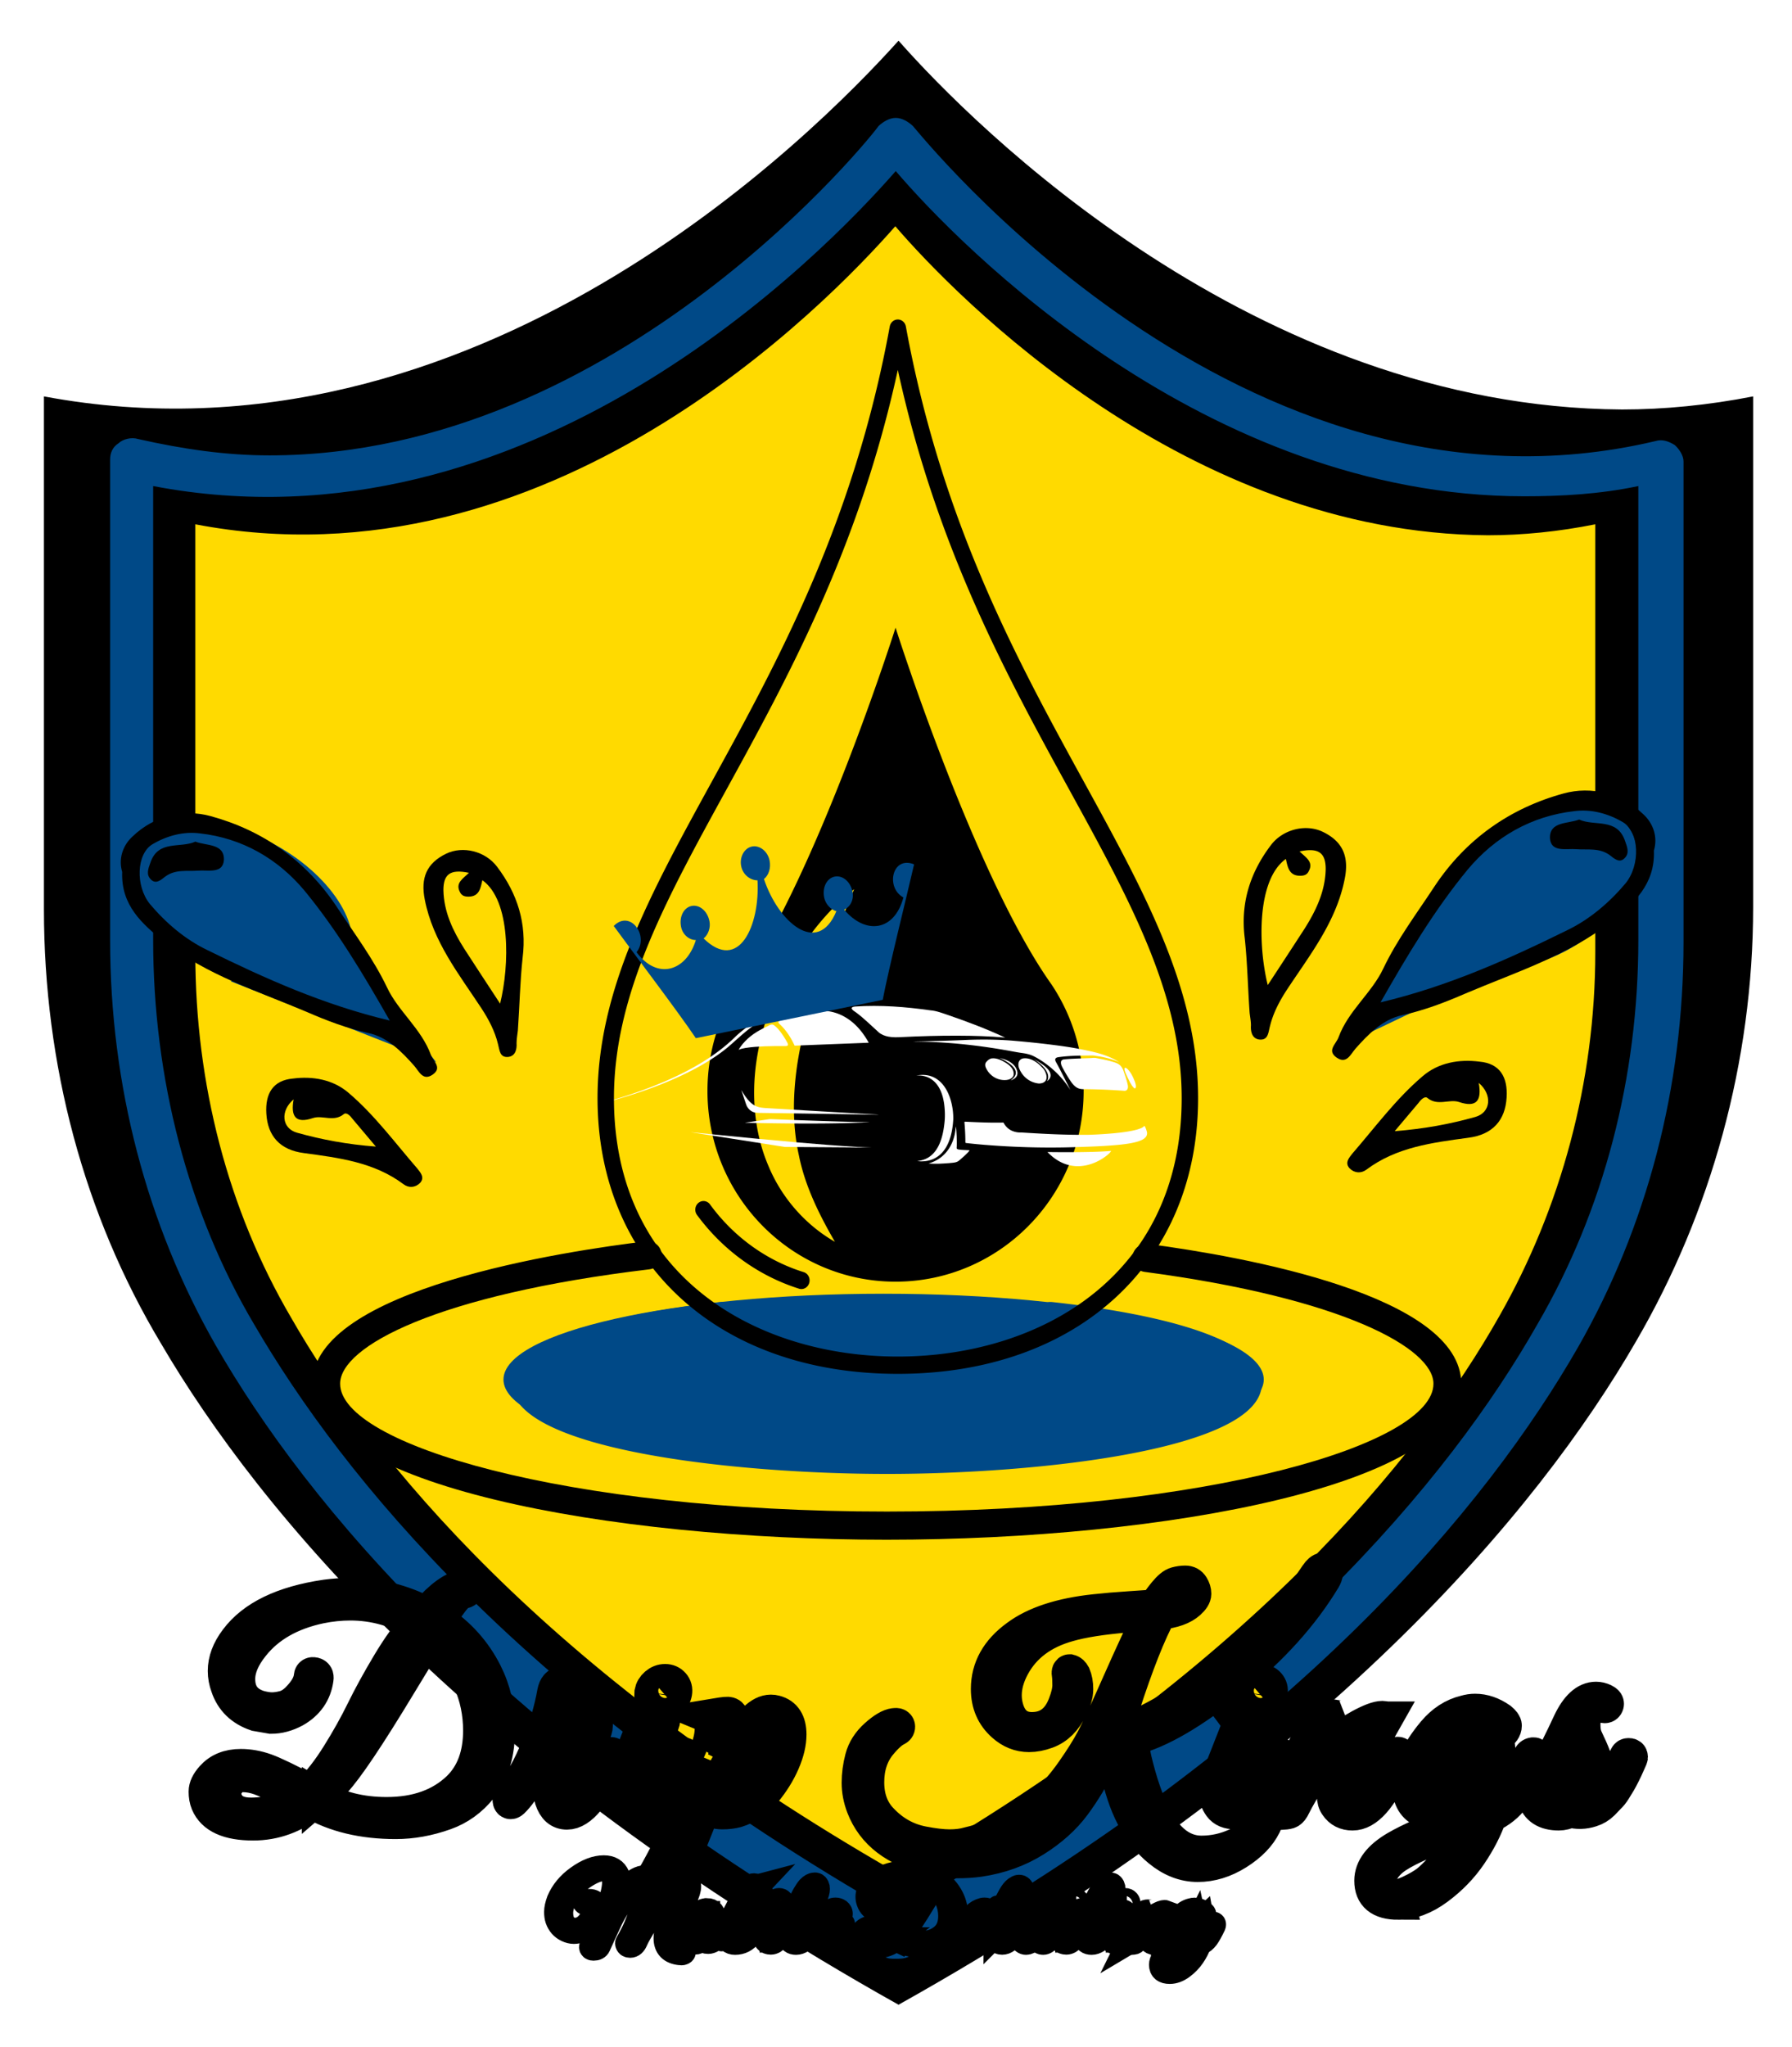 <?xml version="1.0" encoding="UTF-8"?>
<svg data-bbox="0 0 445 508" viewBox="0 0 445 508" height="508" width="445" xmlns="http://www.w3.org/2000/svg" data-type="ugc">
    <g>
        <defs>
            <pattern height="20" width="20" y="0" x="0" patternUnits="userSpaceOnUse" id="b88dd07a-5375-4693-9455-3ccb79ef7aae"/>
        </defs>
        <path d="M0 0h445v508H0z" style="mix-blend-mode:source-over" fill="url(#b88dd07a-5375-4693-9455-3ccb79ef7aae)" vector-effect="non-scaling-stroke"/>
        <path d="M223.13 10.097C202.199 33.385 117.892 118.414 10.91 98.376v127.272c0 38.453 9.884 75.822 29.071 107.775 24.42 41.703 76.748 104.526 183.149 164.1 106.4-59.574 158.729-122.397 183.149-164.641 18.605-31.954 29.07-69.323 29.07-107.776V98.376c-11.046 2.166-22.093 3.25-32.559 3.25-91.284-.542-161.054-70.407-179.66-91.529z" fill="#000000"/>
        <path d="M222.328 56.15c-17.144 19.513-86.198 90.755-173.825 73.966v106.636c0 32.218 8.096 63.529 23.812 90.301 20.002 34.94 62.863 87.578 150.013 137.493 87.15-49.915 130.011-102.552 150.013-137.947 15.24-26.772 23.812-58.083 23.812-90.3V130.116c-9.049 1.815-18.097 2.722-26.67 2.722-74.768-.453-131.916-58.99-147.155-76.687z" fill="#ffda00"/>
        <path transform="matrix(.1 -.134 -.282 -.211 98.316 277.015)" d="m100 0 86.603 150H13.397z" style="mix-blend-mode:source-over" fill="#004987" vector-effect="non-scaling-stroke"/>
        <path d="M222.437 486.111c-1.069 0-2.138 0-2.672-.507-96.21-54.823-143.781-112.69-166.23-151.777-17.104-29.95-26.19-64.467-26.19-100.508v-119.29c0-1.522.534-3.045 2.137-4.06 1.07-1.016 3.207-1.523 4.811-1.016 11.224 2.538 21.914 4.061 32.604 4.061 87.124 0 150.73-80.71 151.264-81.726 1.069-1.015 2.672-2.03 4.276-2.03 1.603 0 3.207 1.015 4.276 2.03s81.244 102.538 184.403 78.173c1.603-.508 3.207 0 4.81 1.015 1.069 1.015 2.138 2.538 2.138 4.061v119.29c0 36.04-9.087 70.558-26.19 100.507-22.45 39.087-69.486 96.955-166.23 151.27-1.069.507-2.138.507-3.207.507zM38.034 120.628V233.32c0 34.01 8.552 67.513 25.122 95.432 21.914 37.563 66.812 93.4 159.281 146.193 92.468-52.792 137.901-108.63 159.281-146.193 16.57-28.427 25.121-61.422 25.121-95.432V120.63c-9.62 2.03-19.242 2.538-28.328 2.538-79.106 0-140.039-61.93-156.074-80.711-18.173 20.812-91.4 95.939-184.403 78.172z" fill="#004987"/>
        <path transform="matrix(.223 -.141 .091 .144 351.125 219.67)" d="M100 0c55.228 0 100 44.772 100 100s-44.772 100-100 100S0 155.228 0 100 44.772 0 100 0z" style="mix-blend-mode:source-over" fill="#004987" vector-effect="non-scaling-stroke"/>
        <path transform="matrix(.944 0 0 .213 125.026 321.07)" d="M100 0c55.228 0 100 44.772 100 100s-44.772 100-100 100S0 155.228 0 100 44.772 0 100 0z" style="mix-blend-mode:source-over" fill="#004987" vector-effect="non-scaling-stroke"/>
        <g style="mix-blend-mode:source-over">
            <path d="m261.148 244.36-.007-.013-.065-.093c-19.15-26.934-38.687-88.48-38.687-88.48s-19.537 61.546-38.686 88.48a1.745 1.745 0 0 0-.065.093l-.008.013c-5.017 7.542-7.948 16.627-7.948 26.406 0 26.13 20.912 47.312 46.707 47.312s46.707-21.182 46.707-47.312c0-9.78-2.93-18.864-7.948-26.406zm-62.744 42.464c1.46 7.253 4.763 14.188 8.931 21.363-7.112-4.07-13.148-10.71-16.513-18.834-3.484-8.088-4.22-17.266-3.003-25.82 1.232-8.598 4.297-16.67 8.41-23.928 4.188-7.21 9.349-13.821 15.877-18.92-3.155 7.642-6.132 14.955-8.657 22.304-2.508 7.335-4.543 14.666-5.583 22-.997 7.327-1.058 14.644.538 21.835z" fill="#000000"/>
            <path d="M220.213 382.12c-69.155 0-142.654-13.567-142.654-38.714 0-23.605 63.457-33.017 82.906-35.34 1.898-.245 3.608 1.145 3.832 3.062.223 1.918-1.13 3.655-3.023 3.882-52.775 6.302-76.812 19.137-76.812 28.396 0 15.003 55.75 31.722 135.751 31.722s135.752-16.719 135.752-31.722c0-8.794-22.453-21.232-71.75-27.758-1.89-.25-3.222-2.006-2.976-3.92.25-1.915 1.995-3.26 3.87-3.014 23.38 3.095 77.759 12.671 77.759 34.692 0 25.147-73.5 38.714-142.655 38.714z" fill="#000000"/>
            <path d="M220.213 365.79c-37.43 0-93.116-5.96-93.116-22.384 0-12.753 32.881-18.205 52.483-20.322a2.933 2.933 0 0 1 3.175 2.598c.169 1.605-.979 3.045-2.565 3.216-34.475 3.721-47.323 10.874-47.323 14.508 0 6.743 34.027 16.54 87.347 16.54 53.32 0 87.348-9.797 87.348-16.54 0-3.608-12.735-10.725-46.906-14.462-1.584-.174-2.73-1.616-2.558-3.221.17-1.605 1.557-2.776 3.178-2.591 19.44 2.125 52.056 7.586 52.056 20.274 0 16.424-55.687 22.385-93.119 22.385z" fill="#004987"/>
        </g>
        <g style="mix-blend-mode:source-over">
            <path d="M198.833 249.33c.978-.159 1.96-.34 2.953-.355-2.865.443-5.698 1.142-8.404 2.189a28.522 28.522 0 0 0-6.982 3.901c-1.981 1.482-3.756 3.212-5.638 4.813-2.12 1.76-4.436 3.269-6.83 4.625-5.134 2.883-10.623 5.085-16.209 6.922-2.409.78-4.837 1.503-7.292 2.125-.363.082-.718.207-1.09.23 1.4-.341 2.775-.78 4.157-1.188 5.853-1.8 11.613-3.97 17.05-6.801 3.838-2.008 7.518-4.364 10.745-7.266.769-.666 1.462-1.413 2.24-2.069 4.311-3.735 9.708-6.112 15.3-7.125z" fill="#ffffff"/>
            <path d="M212.41 249.787c6.208-.407 12.44.074 18.59.944 1.608.123 3.109.74 4.623 1.243 4.743 1.627 9.435 3.417 13.985 5.529-3.885-.348-7.789-.462-11.689-.472-4.66-.021-9.321.115-13.975.345-1.109.061-2.23.096-3.326-.107-.87-.161-1.728-.493-2.41-1.07-1.852-1.66-3.612-3.435-5.612-4.922-.346-.272-.777-.458-1.025-.837-.096-.126-.113-.333.033-.428.231-.169.53-.193.806-.225z" fill="#ffffff"/>
            <path d="M202.472 250.916c1.584-.163 3.208-.087 4.742.367 2.04.582 3.882 1.758 5.38 3.248 1.258 1.242 2.28 2.704 3.136 4.247-6.135.248-12.27.475-18.404.728-.843-1.835-1.932-3.58-3.367-5.01-.236-.25-.563-.447-.668-.793-.02-.271.28-.388.482-.488a34.656 34.656 0 0 1 3.176-1.13c1.802-.547 3.645-.985 5.523-1.17z" fill="#ffffff"/>
            <path d="M190.466 254.747c.404-.2.8-.48 1.265-.497.356.037.63.3.9.515.787.71 1.4 1.587 1.98 2.467.324.501.633 1.012.917 1.537.097.191.207.425.11.637-.142.218-.435.193-.663.2-1.682-.023-3.363.007-5.044.057-1.609.071-3.222.158-4.814.417-.58.1-1.166.21-1.705.454 1.226-2.093 3.14-3.702 5.244-4.867.588-.337 1.203-.62 1.81-.92z" fill="#ffffff"/>
            <path d="M229.488 258.417c3.675-.09 7.35-.185 11.023-.355 3.962-.134 7.936-.078 11.886.288 3.416.299 6.827.663 10.227 1.112 1.794.241 3.585.5 5.36.856 2.628.51 5.287 1.031 7.753 2.112.741.33 1.466.702 2.153 1.133-1.399-.54-2.834-1-4.31-1.281-.626-.129-1.264-.191-1.89-.316-.712-.059-1.427.006-2.14-.003-2.216.018-4.438.087-6.636.389-.287.045-.62.097-.798.352-.159.251-.04.559.075.803.762 1.343 1.445 2.73 2.152 4.102.485.968.99 1.925 1.459 2.9-1.925-3.067-4.58-5.665-7.655-7.57a16.82 16.82 0 0 0-1.622-.895c-.76-.35-1.58-.54-2.403-.67-1.583-.205-3.145-.543-4.718-.804-7.505-1.3-15.113-2.062-22.732-2.074.937-.065 1.877-.052 2.816-.08z" fill="#ffffff"/>
            <path d="M248.22 262.58c1.19.25 2.388.682 3.3 1.51.53.471.92 1.099 1.089 1.788.111.452.053.96-.227 1.342-.339.467-.88.738-1.416.912.491-.375.998-.798 1.204-1.403.199-.565.013-1.188-.333-1.653-.54-.738-1.307-1.27-2.084-1.732a13.259 13.259 0 0 0-1.532-.763z" fill="#ffffff"/>
            <path d="M271.075 262.576c.33-.04.665-.057.997-.021 1.569.316 3.155.588 4.68 1.09.445.147.891.326 1.255.63.486.383.797.94.996 1.517.353 1.034.722 2.065.976 3.128.103.454.22.96-.016 1.395-.136.278-.459.416-.758.397a150.858 150.858 0 0 0-9.005-.395c-.77-.031-1.565.074-2.307-.182-.833-.287-1.44-.975-1.93-1.676a38.074 38.074 0 0 1-2.187-3.645c-.207-.422-.4-.906-.28-1.381.094-.348.468-.503.798-.525 2.253-.222 4.522-.22 6.781-.332z" fill="#ffffff"/>
            <path d="M246.362 262.654c1.173-.093 2.283.438 3.265 1.023.627.381 1.235.831 1.66 1.44.345.494.522 1.122.41 1.722-.162.54-.655.913-1.179 1.07-.668.196-1.385.17-2.064.04-1.606-.312-2.993-1.478-3.644-2.968-.203-.447-.233-1.01.09-1.409.368-.447.861-.865 1.462-.918z" fill="#ffffff"/>
            <path d="M254.02 262.685c1.162-.197 2.325.258 3.268.91.604.413 1.139.917 1.633 1.453.452.466.741 1.073.9 1.697.111.502.119 1.085-.211 1.511-.39.491-1.062.65-1.66.637a5.789 5.789 0 0 1-4.08-2.33 6.561 6.561 0 0 1-.833-1.529c-.169-.499-.215-1.064-.005-1.558a1.35 1.35 0 0 1 .989-.79z" fill="#ffffff"/>
            <path d="M256.715 262.86c1.024.556 2.046 1.139 2.925 1.911.442.401.867.852 1.102 1.41.18.419.201.92-.008 1.332-.158.337-.44.594-.729.82a2.279 2.279 0 0 0 .175-1.808c-.307-.95-1.005-1.708-1.731-2.366-.536-.487-1.141-.887-1.734-1.299z" fill="#ffffff"/>
            <path d="m279.303 265.035.117-.062c.284.06.503.275.708.47.595.63 1.007 1.405 1.357 2.191.231.549.488 1.098.57 1.693.026.256.05.558-.14.76-.119.078-.249-.019-.337-.095-.772-.76-1.157-1.804-1.644-2.75-.256-.55-.534-1.098-.677-1.69-.026-.168-.076-.375.046-.517z" fill="#ffffff"/>
            <path d="M227.514 266.912c1.299-.233 2.673-.223 3.915.262 1.092.41 2.035 1.157 2.762 2.061.907 1.127 1.511 2.47 1.913 3.852a16.28 16.28 0 0 1 .618 4.676c-.08 1.405-.267 2.81-.639 4.169-.351 1.275-.876 2.52-1.679 3.58-.705.936-1.644 1.705-2.73 2.157-1.23.521-2.606.646-3.925.474 1.148-.111 2.285-.482 3.214-1.18 1.052-.777 1.81-1.893 2.329-3.082.672-1.546 1.009-3.216 1.204-4.884.211-1.624.18-3.272-.022-4.895-.178-1.338-.504-2.674-1.127-3.879-.534-1.035-1.32-1.961-2.334-2.551-1.047-.628-2.293-.838-3.5-.76z" fill="#ffffff"/>
            <path d="M184.096 270.523c.603 1.034 1.25 2.058 2.098 2.912.495.489 1.068.909 1.72 1.159.687.27 1.429.339 2.158.392 8.838.536 17.678 1.038 26.516 1.554.536.05 1.079.023 1.61.118-4.187-.093-8.376-.133-12.563-.21-5.379-.075-10.756-.167-16.135-.244-.696-.03-1.404.035-2.09-.112-1.028-.23-1.83-1.085-2.148-2.068-.383-1.168-.8-2.327-1.166-3.5z" fill="#ffffff"/>
            <path d="M190.436 277.842c.31-.036.619-.11.934-.108 5.836.23 11.674.44 17.512.613 2.114.052 4.228.124 6.343.13.237.005.473.027.708.058-.839-.022-1.675.071-2.513.082-5.305.215-10.616.229-15.924.206a681.703 681.703 0 0 1-12.549-.192c1.827-.279 3.66-.524 5.489-.789z" fill="#ffffff"/>
            <path d="M239.488 278.486c.05-.126.19-.105.3-.105 3.13.15 6.264.285 9.399.211.49.967 1.328 1.761 2.352 2.135a5.192 5.192 0 0 0 2.085.323c5.66.358 11.33.653 17.003.572a110.96 110.96 0 0 0 6.051-.383c1.565-.154 3.13-.338 4.67-.664.662-.147 1.326-.308 1.955-.572.325-.143.668-.305.866-.617.325.416.47.933.617 1.431.137.47.046 1.008-.278 1.383-.468.549-1.161.827-1.828 1.053-1.39.44-2.844.63-4.288.8-3.75.396-7.52.507-11.286.634-7.789.255-15.59.025-23.354-.633a135.855 135.855 0 0 1-3.75-.376c-.097-.028-.257-.013-.274-.144a54.154 54.154 0 0 0-.24-5.048z" fill="#ffffff"/>
            <path d="M234.027 286.913c2.111-1.82 3.193-4.617 3.312-7.359.187.757.18 1.545.23 2.32.024 1.03.057 2.063-.003 3.093.044.212.31.27.494.31.897.137 1.81.125 2.714.195-.255.426-.639.752-.986 1.1a29.125 29.125 0 0 1-1.672 1.48c-.66.537-1.562.5-2.36.601-1.718.122-3.448.251-5.167.093 1.256-.366 2.447-.974 3.438-1.833z" fill="#ffffff"/>
            <path d="M171.405 280.97c1.59.122 3.174.326 4.764.473 7.344.741 14.693 1.448 22.048 2.088 4.92.423 9.842.827 14.771 1.111 1.21.049 2.418.14 3.628.15-1.953.028-3.907-.026-5.86-.04-4.949-.041-9.897-.081-14.845-.102-.354-.008-.709.012-1.062-.014-7.816-1.216-15.628-2.458-23.444-3.667z" fill="#ffffff"/>
            <path d="M271.349 285.865a81.212 81.212 0 0 0 4.587-.241c-.263.479-.71.817-1.119 1.163-1.898 1.48-4.22 2.478-6.637 2.619a9.327 9.327 0 0 1-4.5-.877c-1.347-.628-2.541-1.552-3.57-2.62 3.746.047 7.494.055 11.239-.044z" fill="#ffffff"/>
        </g>
        <path d="M269.237 194.157c-16.568-30.17-35.345-64.367-44.286-113.13a2.037 2.143 0 0 0-4 0c-8.942 48.76-27.716 82.958-44.284 113.13-15.176 27.642-28.283 51.513-28.283 78.365 0 40.932 29.967 68.432 74.568 68.432s74.567-27.5 74.567-68.432c0-26.852-13.107-50.723-28.282-78.365Zm-46.285 142.506c-35.088 0-70.492-19.832-70.492-64.14 0-25.704 12.854-49.114 27.737-76.22 15.581-28.375 33.095-60.276 42.755-104.495 9.655 44.221 27.174 76.12 42.753 104.497 14.884 27.106 27.738 50.515 27.738 76.217 0 44.309-35.404 64.141-70.491 64.141Zm-22.014-18.224a2.033 2.14 0 0 1-2.572 1.365 50.366 53.003 0 0 1-25.314-18.327 2.038 2.144 0 1 1 3.289-2.534 45.707 48.1 0 0 0 23.302 16.787 2.036 2.143 0 0 1 1.295 2.71Z" fill="#000000"/>
        <path transform="matrix(-.258 -.145 -.083 .148 94.556 224.383)" d="M100 0c55.228 0 100 44.772 100 100s-44.772 100-100 100S0 155.228 0 100 44.772 0 100 0z" style="mix-blend-mode:source-over" fill="#004987" vector-effect="non-scaling-stroke"/>
        <path transform="matrix(-.104 -.123 .269 -.228 342.677 272.316)" d="m100 0 86.603 150H13.397z" style="mix-blend-mode:source-over" fill="#004987" vector-effect="non-scaling-stroke"/>
        <path d="M189.71 218.149c3.513 10.621 13.297 19.29 17.984 7.988-1.412-.378-2.7-1.782-3.028-3.382-.525-2.561.681-4.81 2.602-5.204 1.92-.394 3.915 1.199 4.44 3.76.394 1.92-.558 3.784-2.093 4.432 5.285 6.255 12.46 5.451 14.725-3.02-4.497-2.413-2.806-10.432 2.652-8.216-1.757 7.7-6.347 25.987-7.784 33.62l-46.417 9.518c-4.325-6.452-15.741-21.457-20.387-27.843 4.146-4.186 8.857 2.52 5.672 6.509 5.096 6.96 12.328 4.81 14.725-3.02-1.666.009-3.275-1.33-3.669-3.25-.525-2.561.682-4.81 2.603-5.204 1.92-.394 3.915 1.199 4.44 3.76.328 1.6-.304 3.398-1.453 4.3 8.757 8.546 14.02-3.208 13.388-14.42-1.666.008-3.595-1.264-4.054-3.505-.46-2.24.747-4.49 2.668-4.884 1.92-.393 3.915 1.2 4.374 3.44.394 1.92-.238 3.718-1.387 4.621z" fill="#004987"/>
        <g style="mix-blend-mode:source-over">
            <path d="M410.708 211.081c.33 8.458-5.053 13.181-10.655 17.685-10.765 8.458-23.726 12.522-36.139 17.795-5.052 2.197-10.215 4.174-15.707 5.382-4.724.989-8.348 4.614-11.644 8.348-1.208 1.428-2.197 3.845-4.613 2.197-2.527-1.757-.22-3.295.44-5.053 2.416-6.59 8.237-10.984 11.093-17.025 3.515-7.36 8.349-13.731 12.742-20.431 7.8-11.754 18.784-19.443 32.075-23.068 6.81-1.867 14.28-.11 19.772 5.163 2.526 2.307 3.625 5.712 2.636 9.007zm-67.884 37.677c16.697-3.955 31.635-10.655 46.355-17.905 5.492-2.636 10.435-6.81 14.499-11.643 3.735-4.614 3.405-12.742-.66-15.159-3.734-2.197-7.908-3.295-12.082-2.746-10.655 1.208-19.662 6.371-26.472 14.5-8.239 9.995-14.94 21.2-21.64 32.953z" fill="#000000"/>
            <path d="M310.31 251.284c-.439-6.151-.549-12.412-1.208-18.454-1.098-8.677 1.318-16.257 6.481-23.067 2.966-3.954 8.678-5.382 12.962-3.295 4.943 2.416 6.48 6.151 5.382 11.643-2.087 10.655-8.678 18.893-14.39 27.571-1.867 2.856-3.405 5.822-4.174 9.007-.439 1.648-.439 3.515-2.636 3.296-1.757-.22-2.197-1.868-2.087-3.515 0-1.099-.22-2.087-.33-3.186-.11 0 0 0 0 0zm4.504-6.81a2363.63 2363.63 0 0 0 9.117-13.95c2.856-4.504 5.163-9.337 5.273-14.83 0-4.064-1.758-5.382-6.481-4.393 1.428 1.428 3.515 2.526 2.307 4.833-.44.989-1.209 1.208-2.197 1.208-2.746 0-3.076-2.197-3.515-4.174-7.25 5.163-6.92 21.53-4.504 31.306z" fill="#000000"/>
            <path d="M374.13 272.374c-.33 5.602-3.405 9.227-9.557 9.996-8.897 1.208-17.794 2.307-25.264 7.909-1.318.988-2.965.878-4.174-.33-1.318-1.428 0-2.746.66-3.625 5.711-6.59 10.874-13.62 17.465-19.222 3.954-3.406 9.117-4.284 14.17-3.625 4.942.44 7.03 3.734 6.7 8.897zm-27.79 8.348c7.249-.549 13.73-1.757 19.991-3.515 3.954-1.098 4.284-5.602.879-8.458.769 4.284-.44 6.261-4.943 4.724-2.417-.77-5.273 1.098-7.8-.989-.658-.55-1.647.44-2.196 1.208-1.758 2.087-3.625 4.284-5.932 7.03z" fill="#000000"/>
            <path d="M392.144 203.392c3.845 1.758 9.447-.55 11.424 5.382.55 1.538 1.099 2.966-.11 4.175-1.318 1.427-2.746 0-3.625-.66-2.636-1.977-5.602-1.318-8.348-1.537-2.526-.22-6.37.878-6.59-2.746-.11-4.175 4.393-3.515 7.25-4.614z" fill="#000000"/>
        </g>
        <g style="mix-blend-mode:source-over">
            <path d="M30.343 216.397c-.322 8.278 4.945 12.9 10.428 17.308 10.535 8.277 23.22 12.255 35.367 17.415 4.946 2.15 9.998 4.085 15.373 5.268 4.623.967 8.17 4.515 11.395 8.17 1.183 1.397 2.15 3.762 4.515 2.15 2.473-1.72.215-3.225-.43-4.945-2.365-6.45-8.062-10.75-10.857-16.663-3.44-7.203-8.17-13.438-12.47-19.995-7.633-11.503-18.383-19.028-31.39-22.575-6.666-1.828-13.976-.108-19.35 5.052-2.473 2.258-3.548 5.59-2.581 8.815zm66.436 36.873c-16.34-3.87-30.96-10.428-45.366-17.523-5.375-2.58-10.212-6.665-14.19-11.395-3.655-4.515-3.332-12.47.645-14.835 3.655-2.15 7.74-3.225 11.825-2.687 10.428 1.182 19.243 6.235 25.908 14.19 8.063 9.782 14.62 20.747 21.178 32.25z" fill="#000000"/>
            <path d="M128.599 255.743c.43-6.02.537-12.148 1.182-18.06 1.075-8.493-1.29-15.91-6.342-22.576-2.903-3.87-8.493-5.267-12.685-3.225-4.838 2.365-6.343 6.02-5.268 11.395 2.043 10.428 8.493 18.49 14.083 26.983 1.827 2.795 3.332 5.698 4.085 8.815.43 1.613.43 3.44 2.58 3.225 1.72-.215 2.15-1.827 2.042-3.44 0-1.075.215-2.042.323-3.117.107 0 0 0 0 0zm-4.408-6.665c-3.332-5.053-6.127-9.353-8.922-13.653-2.795-4.408-5.053-9.138-5.16-14.513 0-3.977 1.72-5.267 6.342-4.3-1.397 1.398-3.44 2.473-2.257 4.73.43.968 1.182 1.183 2.15 1.183 2.687 0 3.01-2.15 3.44-4.085 7.095 5.052 6.772 21.07 4.407 30.638z" fill="#000000"/>
            <path d="M66.14 276.383c.323 5.482 3.333 9.03 9.353 9.782 8.708 1.183 17.416 2.258 24.726 7.74 1.29.968 2.902.86 4.085-.322 1.29-1.398 0-2.688-.645-3.548-5.59-6.45-10.643-13.33-17.093-18.812-3.87-3.333-8.923-4.193-13.868-3.548-4.837.43-6.88 3.655-6.557 8.708zm27.199 8.17c-7.095-.538-13.438-1.72-19.566-3.44-3.87-1.075-4.192-5.483-.86-8.278-.752 4.193.43 6.128 4.838 4.623 2.365-.753 5.16 1.075 7.633-.968.645-.537 1.612.43 2.15 1.183 1.72 2.042 3.547 4.192 5.805 6.88z" fill="#000000"/>
            <path d="M48.51 208.872c-3.762 1.72-9.244-.537-11.18 5.268-.537 1.505-1.074 2.902.108 4.085 1.29 1.397 2.688 0 3.548-.645 2.58-1.935 5.482-1.29 8.17-1.505 2.472-.215 6.235.86 6.45-2.688.107-4.085-4.3-3.44-7.095-4.515z" fill="#000000"/>
        </g>
        <path d="M77.473 447.218h0q-6.603 5.325-14.626 5.325h0q-9.16 0-11.29-5.112h0q-.496-1.207-.496-2.804 0-1.598 1.633-3.444h0q2.556-2.911 7.1-2.911h0q3.053 0 6.141 1.1 3.089 1.101 10.97 5.29h0q3.55-3.408 7.1-9.088t6.141-10.97q2.592-5.289 6.32-11.537 3.727-6.248 7.419-10.366h0q-7.952-4.757-16.898-4.757h0q-3.692 0-7.526.781h0q-11.005 2.343-16.756 9.585h0q-3.55 4.402-3.55 8.378h0q0 5.396 5.183 7.029h0q1.846.497 3.195.497 1.349 0 3.017-.426 1.669-.426 3.302-1.988h0q3.124-3.124 3.337-5.822h0q.07-.639.816-.462.746.178.604 1.101h0q-.71 5.183-5.467 7.881h0q-2.911 1.562-5.822 1.562h0l-3.692-.639q-5.396-1.846-7.1-6.887h0q-.71-1.917-.71-3.834h0q0-3.905 2.91-7.739h0q6.249-8.378 22.153-10.721h0q3.124-.426 6.177-.426h0q9.869 0 18.815 4.686h0q2.769-3.195 5.112-4.863 2.343-1.669 3.763-1.669h0q.78 0 .923.32.142.319-.036.496-.177.178-.461.178h0q-1.207 0-3.124 2.556t-3.124 4.757h0q7.597 5.041 11.573 12.922h0q3.195 6.319 3.195 13.774h0q0 9.23-4.402 14.697h0q-3.621 4.473-8.804 6.319h0q-6.177 2.201-12.212 2.201h0q-12.212 0-20.803-4.97Zm1.704-1.278h0q7.17 4.26 16.827 4.26h0q11.218 0 17.892-6.39h0q5.325-5.183 5.325-14.342h0q0-6.532-2.556-12.283h0q-3.195-7.313-9.443-12.212h0q-2.06 3.195-7.917 12.887-5.857 9.691-9.904 15.726t-6.39 8.555q-2.343 2.521-3.834 3.799Zm-4.118.142h0q-8.307-3.976-10.508-4.757-2.201-.781-4.296-.781-2.094 0-3.337 1.562-1.242 1.562-1.242 2.805 0 1.242.568 2.378h0q1.49 3.053 6.106 3.053h0q6.816 0 12.709-4.26Zm67.024-24.779h0q0 3.195-4.047 6.035h0q1.42.071 3.798.071 2.379 0 6-.355h0q.142.213.142 1.136 0 .923-.852 2.733-.852 1.811-1.527 3.125-.674 1.313-1.278 2.485-.603 1.171-1.349 2.875-.745 1.704-1.242 3.124h0q-1.775 5.396.568 5.396h0q2.982 0 8.804-11.857h0q.497-.923.816-.71.32.213.32.533 0 .319-.923 2.2-.923 1.882-1.988 3.87-1.065 1.988-3.337 4.615h0q-2.698 3.266-5.183 3.266h0q-2.77 0-3.834-3.337h0q-.213-.639-.213-1.917t.816-3.408q.817-2.13 2.592-5.183 1.775-3.053 1.988-3.586.213-.532.213-1.029h0q0-2.201-5.68-2.343h0l-.852 2.272q-4.473 11.715-8.591 15.691h0q-.71.639-.71-.426h0q0-.213.142-.497h0q3.976-5.254 6.887-12.425 2.91-7.171 4.047-13.632h0q.426-2.201 1.988-2.201t2.272 1.988h0q.213.639.213 1.491Zm24.353.852q-.994.852-2.201.852t-1.917-.852q-.71-.852-.568-2.059h0q.213-1.207 1.207-2.059.994-.852 2.2-.852 1.208 0 1.953.852.746.852.533 2.059-.213 1.207-1.207 2.059Zm-6.958 26.057h0q1.349 0 2.84-1.349h0q2.627-2.627 6.674-10.721h0q.497-1.065.994-.639h0q.142.142.142.462 0 .319-.568 1.562-.568 1.242-1.03 2.236-.461.994-1.775 3.23-1.313 2.237-2.378 3.444h0q-2.911 3.337-5.503 3.337-2.591 0-3.727-1.562-1.136-1.562-1.136-3.479t.923-4.189h0l4.544-11.573q.142-.426.142-1.136t-.852-1.846h0l3.905-.071q1.633 0 1.917.603.284.604-.426 1.882h0l-5.68 13.277q-1.207 2.627-1.207 4.473h0q0 2.059 2.2 2.059Zm36.565-17.75h0q0 3.124-1.633 6.887-1.633 3.763-4.509 7.242-2.875 3.479-6.993 4.757h0q-1.562.426-3.586.426-2.023 0-4.437-1.278h0l-6.745 16.827q-1.065 2.272-1.988 2.982-.923.71-1.775.71h-1.03q-.177 0-1.278-.213-1.1-.213-1.668-.142h0q1.562-1.491 7.916-14.165 6.355-12.673 7.207-17.075h0q-.781 1.136-1.491 1.207h0q-.426 0 0-.817.426-.816 1.42-3.159h0q1.278-3.053 1.278-5.644 0-2.592-.994-3.018h0q4.26-.71 4.97-.674.71.035.887.603.178.568.178 1.278h0q0 4.331-1.988 9.656h0l1.42-2.272q2.556-4.118 3.727-5.325 1.172-1.207 2.52-2.485h0q2.06-1.988 3.977-1.988h0q.568 0 1.065.142h0q3.55.923 3.55 5.538Zm-3.408-.71h0q0-1.136-.462-2.094-.461-.959-1.455-.959h0q-2.485 0-5.787 4.615-3.301 4.615-9.478 16.117h0q.923.923 2.556.923t4.615-2.485h0q4.757-3.976 7.952-9.869h0q2.059-3.834 2.059-6.248Zm84.774 9.23h0q-.426-2.414-.568-3.976-.142-1.562-.142-3.23 0-1.669.568-1.882h.213q2.13 0 7.88-2.911 5.752-2.911 13.1-7.846 7.349-4.934 15.336-12.637 7.988-7.704 13.17-15.585h0q.924-1.349 1.563-1.349h0q.213 0 .461.213.249.213.249.71t-.497 1.349h0q-8.094 13.419-22.791 25.24-14.697 11.822-24.566 14.307h0q-.142.213-.142.887 0 .675.142 2.237t1.384 6q1.243 4.437 2.876 8.2h0q4.828 11.076 12.709 11.076h0q4.544 0 8.697-1.917 4.154-1.917 6-5.538h0q.426-.994 1.065-.994t-.142 1.562h0q-1.917 3.905-6.71 6.922-4.792 3.018-9.833 3.018t-9.514-3.692h0q-7.81-6.39-10.508-20.164Zm9.514-40.328q.78-1.349 2.378-3.302 1.598-1.952 2.77-2.272 1.17-.319 2.271-.319 1.1 0 1.669.923.568.923.568 1.846t-1.35 2.13h0q-2.271 2.059-7.17 2.556h0q-4.047 7.313-9.301 23.501h0q-1.917 5.893-5.148 12.531-3.23 6.639-6.922 11.609-3.692 4.97-9.763 8.768-6.07 3.799-13.738 4.935h0q-2.485.355-5.503.355-3.017 0-6.567-.781h0q-12.993-2.982-16.756-12.78h0q-1.136-2.982-1.136-5.928 0-2.947.816-6.071.817-3.124 3.55-5.574 2.734-2.449 4.509-2.662h0q.923-.142.923.426h0q0 .355-.426.568h0q-1.704.781-4.118 3.692h0q-3.124 3.834-3.124 9.514h0q0 5.822 3.55 9.443h0q4.33 4.544 10.224 5.68h0q4.047.781 6.674.781 2.627 0 4.615-.568h0q5.822-1.349 10.898-4.224 5.077-2.876 8.52-6.106 3.444-3.231 6.603-7.74 3.16-4.508 4.97-7.916 1.81-3.408 6.426-13.845 4.615-10.437 8.094-17.466h0q-1.065.142-6.106.568h0q-9.301.781-14.484 2.272h0q-9.727 2.698-13.845 10.366h0q-1.988 3.692-1.988 7.171h0q0 1.846.568 3.621h0q1.562 4.757 6.177 4.757h0q5.822 0 8.165-6.035h0q1.136-2.911 1.136-4.828 0-1.917-.142-2.698-.142-.781.213-.781h0q.568.142.994.923h0q.639 1.491.639 3.514 0 2.024-1.35 4.651h0q-2.13 4.473-5.963 5.893h0q-2.343.852-4.402.852h0q-3.55 0-6.39-2.556h0q-3.834-3.408-3.834-8.875h0q0-7.739 7.242-12.993h0q6.674-4.97 19.312-6.319h0q3.834-.426 8.768-.745 4.935-.32 6.284-.462h0Zm7.455-3.124h0q0-.781-.64-.781h0q-.78 0-1.597.674-.816.675-2.804 3.018h0q2.059-.284 3.124-.852h0q1.917-.923 1.917-2.059Zm19.95 26.625q-.993.852-2.2.852-1.207 0-1.917-.852t-.568-2.059h0q.213-1.207 1.207-2.059.994-.852 2.2-.852 1.208 0 1.953.852.746.852.533 2.059-.213 1.207-1.207 2.059Zm-6.957 26.057h0q1.349 0 2.84-1.349h0q2.627-2.627 6.674-10.721h0q.497-1.065.994-.639h0q.142.142.142.462 0 .319-.568 1.562-.568 1.242-1.03 2.236-.461.994-1.775 3.23-1.313 2.237-2.378 3.444h0q-2.911 3.337-5.503 3.337-2.591 0-3.727-1.562-1.136-1.562-1.136-3.479t.923-4.189h0l4.544-11.573q.142-.426.142-1.136t-.852-1.846h0l3.905-.071q1.633 0 1.917.603.284.604-.426 1.882h0l-5.68 13.277q-1.207 2.627-1.207 4.473h0q0 2.059 2.2 2.059Zm36.707-21.726h0q-8.733 15.336-8.733 20.022h0q0 1.846 1.349 1.846h0q3.62 0 9.727-12.283h0q.426-.994.852-.781.426.213.426.568t-.284.852h0q-3.763 7.597-6.355 10.473-2.591 2.875-5.183 2.875-2.591 0-3.94-1.988h0q-.71-.923-.71-2.52 0-1.598.71-3.87.71-2.272 3.905-7.384h0q.78-1.278.78-2.024 0-.745-1.206-.745-1.207 0-4.615 3.195h0q-5.112 4.686-9.87 14.058h0q-.425.71-.958.888-.532.177-2.094.248-1.562.071-2.06.355h0q1.137-2.272 4.474-9.301h0q5.964-12.425 7.81-14.2h0q.852-.852 2.343-.852h0q.284 0 1.455.213 1.172.213 1.74.071h0q-2.627 1.42-8.591 13.348h0q3.337-4.118 6.07-6.567 2.734-2.45 6.568-4.545 3.834-2.094 5.609-2.094h0q.426 0 .78.142Zm3.124 45.724h0q-6.674 0-6.674-5.467h0q0-4.544 6.177-8.165h0q5.254-3.053 13.419-5.751h0q3.763-1.207 5.467-1.917h0q1.846-5.396 1.846-11.786h0q0-1.278-.142-1.917h0q-1.988 4.047-5.467 8.307h0q-4.118 5.112-8.165 3.976h0q-3.692-1.562-3.692-6.106h0q0-6.106 6.106-13.419h0q3.337-3.976 7.81-5.041h0q1.207-.355 2.414-.355h0q3.195 0 6.248 2.13h0q1.136.923 1.136 1.562t-.426 1.242q-.426.604-.888.142-.461-.461-.603-.887h0q-.923-2.627-2.982-2.627h0q-3.763 0-8.45 5.254h0q-2.626 2.982-4.543 6.39h0q-2.343 4.26-2.343 6.567 0 2.308 1.42 3.089h0q.497.213.994.213h0q1.633 0 4.082-2.236 2.45-2.237 4.544-5.68 2.095-3.444 2.663-5.361.568-1.917 1.384-2.414.817-.497 1.81-.568.995-.071 1.35-.355h0q.568 3.195.568 7.49 0 4.296-1.491 9.763h0q3.266-2.343 4.65-4.189 1.385-1.846 2.201-3.337.817-1.491 1.456-2.947.639-1.455.852-1.881.213-.426.71-.532.497-.107.497.461h0q0 .355-.213.852h0q-3.124 6.461-5.219 9.337-2.094 2.875-5.715 4.579h0q-1.704 4.828-4.935 9.585-3.23 4.757-8.13 8.378-4.898 3.621-9.726 3.621Zm-5.183-4.118h0q0 2.698 3.479 2.698h0q2.059 0 4.65-1.207 2.592-1.207 4.296-2.485h0q2.91-2.343 6.39-6.958h0q2.627-3.692 4.047-7.171h0l-2.485.852q-11.076 3.834-15.62 6.816h0q-3.337 2.201-4.402 5.609h0q-.355 1.065-.355 1.846Zm49.629-19.667h0q.923.142 1.278.142h0q2.84 0 5.609-3.337h0q1.49-1.846 5.325-9.301h0q.142-.355.497-.355h0q.639-.071.639.497h0q0 .142-.32.816-.32.675-.603 1.35-.284.674-.923 1.952-.64 1.278-1.1 2.059-.462.781-1.172 1.917-.71 1.136-1.42 1.775h0l-1.491 1.562q-1.207 1.207-2.84 1.704h0q-2.627.852-5.112.142h0q-1.633.71-2.911.71h0q-5.041 0-6.106-3.976h0q-.213-.923-.213-2.236 0-1.314.887-2.521.888-1.207 1.882-1.278h0q3.62-6.887 6.177-12.425h0q2.84-6.035 6.603-6.035h0q.994 0 1.952.462.959.461.71 1.029-.248.568-1.03.213-.78-.355-1.348-.355-.568 0-.994.213h0q-2.414 1.136-2.414 4.899h0q0 1.988.568 3.266t1.278 2.769h0q1.633 3.692 1.633 6.035h0q0 2.343-1.491 4.615-1.491 2.272-3.55 3.692Zm-2.414-.497h0q3.124-2.414 3.124-7.81h0q0-2.201-.497-6.035t-.497-5.183q0-1.349.07-1.846h0q-5.395 10.792-6.673 13.135h0q1.49 0 1.49 2.13h0q0 4.189 2.983 5.609Zm-5.325-1.917h0q0 .426.07.923h0q.569 1.917 2.628 1.917h0q.852 0 1.42-.284h0q-2.627-1.633-2.84-5.325h0q-1.278 1.278-1.278 2.769Z" fill="#ffda00" stroke="#000000" stroke-width="8.45" stroke-linecap="round" paint-order="stroke fill markers"/>
        <path d="M147.6 473.871h0q0-1.587-1.494-1.587h0q-.207 0-.506.035-.3.034-.414-.15h0q-.184-.253.598-.345h0q.276-.046.552-.046h0q1.334 0 1.817 1.15h0q.207.483.207 1.23 0 .748-.644 1.875h0q-1.127 2.047-3.542 3.059h0q-.805.345-1.668.345-.862 0-1.782-.437h0q-1.702-.805-2.37-2.691h0q-.252-.736-.252-1.851 0-1.116.62-2.818h0q1.427-3.335 4.693-5.681h0q3.496-2.53 6.532-2.53h0q2.576 0 3.45 2.07h0q.39.897.39 2.162h0q0 .414-.045.851h0q-.23 2.001-1.196 4.577h0q-.161.437-.161.587 0 .149.069.149h0q.115.023.39-.483h0q1.703-3.105 3.75-5.566h0q.667-.805 1.61-1.311h0q1.035-.552 1.851-.552.817 0 1.288.598.472.598.472 1.587h0q0 2.323-1.817 7.751h0q-.368 1.081-.46 1.38h0q1.863-2.921 4.68-6.428 2.818-3.508 5.003-4.152h0q.39-.115.69-.115h0q.874 0 1.127.874h0q.092.299.092.69h0q0 1.173-.92 3.013h0q-1.886 3.772-2.576 6.003h0q-.943 2.944-.943 4.025 0 1.081.207 1.794h0q.414 1.426 2.185 1.426h0q.092 0 .38-.011.287-.012.321.103.035.115-.16.207-.196.092-.392.092-.195 0-.31-.023h0q-3.634-.368-3.634-3.726h0q0-1.219.494-2.771.495-1.553.84-2.381h0q.552-1.334 2.323-5.221h0q.62-1.449.62-2.208 0-.759-.643-.759h0q-.897 0-2.783 1.84h0q-.966.966-2.093 2.358-1.127 1.391-3.335 4.876-2.208 3.484-2.806 4.91h0q-.53 1.242-1.403 1.242h0q-.621 0-.736-.437h0q-.07-.184 0-.287.069-.104.437-.771t.759-1.403q.39-.736.931-2.001.54-1.265 1-2.576h0q1.105-3.243 1.496-6.67h0q.046-.391.046-.978 0-.586-.31-.931-.311-.345-.656-.345h0q-1.127 0-2.484 1.702h0q-1.84 2.277-3.197 4.474-1.357 2.196-2.082 3.691-.724 1.495-1.679 3.6-.954 2.104-1.012 2.242-.057.138-.16.345-.104.207-.173.391h0q-.3.667-1.288.667h0q-.575 0-.621-.368h0q0-.069.023-.161h0q1.518-2.346 3.358-7.107h0q2.346-6.026 2.346-8.786h0q0-3.289-2.714-3.289h0q-1.748 0-4.405 1.679-2.656 1.679-4.404 4.301h0q-.69 1.035-1.035 2.001h0q-.598 1.771-.598 2.806h0q0 2.967 1.978 3.91h0q.69.345 1.403.345h0q2.484 0 4.07-2.691h0q.806-1.357.806-2.369Zm27.992.184h0q1.679 0 1.679 2.116h0q0 .966-.506 2.07h0q-.644 1.495-1.932 2.714h0q.299.575 1.08.575h0q.622 0 1.174-.621h0q.69-.713.989-1.253.299-.541.437-.794t.356-.724q.219-.472.265-.575.046-.104.16-.104h0q.23-.023.23.161h0q0 .069-.045.161h0l-.138.322q-.138.322-.207.46-.07.138-.242.495-.172.356-.299.563-.126.207-.345.552-.218.345-.39.552-.173.207-.426.46t-.483.391h0q-.575.345-1.081.345h0q-.943 0-1.472-.598h0q-1.058.782-1.955.782h0q-1.68 0-1.68-2.116h0q0-.966.507-2.07h0q.69-1.61 1.943-2.737 1.254-1.127 2.38-1.127Zm.253.713h0q-.621 0-1.472.828t-1.518 2.254h0q-.805 1.656-.805 2.714t.805 1.058h0q.575 0 1.288-.621h0q-.368-.529-.368-1.127h0q.046-.989.805-.989h0q.299 0 .494.207.196.207.196.38 0 .172-.046.356h0q.39-.575.897-1.633h0q.575-1.173.575-2.3 0-1.127-.851-1.127Zm10.879 1.081h0q0-1.311-1.081-1.311h0-.184 0q-.414.046-.483-.161-.07-.207.207-.276.276-.069.598-.023h0q1.196.184 1.633 1.127h0q.299.575.299 1.127h0q0 1.978-1.45 3.887h0q-1.448 1.932-3.748 1.932h0q-.851 0-1.38-.483-.53-.483-.53-1.288h0q0-.966 1.105-3.266h0q-1.886 3.565-2.438 4.094h0q-.23.207-.23-.138h0q0-.069.046-.161h0q.805-1.058 3.208-5.75 2.404-4.692 3.37-6.141h0q.782-1.127 1.518-1.127h.138q.023 0 .402.069.38.069.564.023h0q-.76.805-2.392 3.22h0q-4.048 6.003-4.048 8.97h0q0 1.219.782 1.38h0q.069.023.16.023h0q.714 0 1.783-1.276 1.07-1.277 1.76-2.91h0q.39-.851.39-1.541Zm7.153-2.691q-.322.276-.713.276-.391 0-.621-.276-.23-.276-.184-.667h0q.069-.391.39-.667.323-.276.714-.276.39 0 .632.276t.173.667q-.07.391-.391.667Zm-2.254 8.441h0q.437 0 .92-.437h0q.85-.851 2.162-3.473h0q.16-.345.322-.207h0q.046.046.046.15 0 .103-.184.506-.184.402-.334.724-.15.322-.575 1.046-.425.725-.77 1.116h0q-.943 1.081-1.783 1.081t-1.207-.506q-.368-.506-.368-1.127t.299-1.357h0l1.472-3.749q.046-.138.046-.368 0-.23-.276-.598h0l1.265-.023q.529 0 .62.195.093.196-.137.61h0l-1.84 4.301q-.391.851-.391 1.449h0q0 .667.713.667Zm6.21-3.933q-.023.092-.207.632-.184.541-.31 1.036-.127.494-.127.988 0 .495.23.92.23.426.736.426h0q.828 0 1.61-1.115.782-1.116 1.656-2.841h0q.184-.322.345-.253h0q.115.092.046.242-.07.149-.288.644-.218.494-.322.69l-.368.69q-.264.494-.46.736-.195.241-.529.62-.333.38-.632.564h0q-.805.506-1.518.506t-1.104-.31q-.391-.311-.472-.668-.08-.356-.08-.632t.023-.713h0q.069-.736.287-1.426.219-.69.242-.782h0q.529-1.909 1.506-4.163.978-2.254 1.656-3.392.679-1.139 1.07-1.553h0q.782-.828 1.54-.828h0q.53 0 .714.759h0q.023.138.023.345h0q0 .782-.552 1.978h0q-1.978 4.393-4.715 6.9h0Zm.184-.736q1.173-1.196 2.323-3.013t1.69-3.093q.54-1.277.54-1.737 0-.46-.16-.46h0q-.23 0-.874.909-.644.908-1.737 3.266-1.092 2.357-1.782 4.128h0Zm6.279 1.633h0q-.322.782-.322 1.748h0q0 .644.287 1.024.288.379.817.379h0q2.093 0 3.795-3.933h0q.16-.368.39-.322h0q.093.023.093.115t-.518 1.207q-.517 1.116-1.046 1.806h0q-1.173 1.61-2.898 1.61h0q-.92 0-1.564-.598t-.644-1.633q0-1.035.494-2.197.495-1.161 1.346-2.161.85-1.001 1.955-1.461h0q.529-.23 1.012-.23t.897.276h0q.39.322.39.713h0q0 1.38-1.655 2.645h0q-.506.391-1.426.702-.92.31-1.403.31Zm3.864-3.68h0q0-.46-.368-.46h0q-.644 0-1.955 1.587h0q-.782.966-1.38 2.162h0q.39 0 1.138-.276.748-.276 1.3-.736h0q1.265-1.081 1.265-2.277Zm14.283 6.394h0q-2.14 1.725-4.738 1.725h0q-2.967 0-3.657-1.656h0q-.161-.391-.161-.909 0-.517.529-1.115h0q.828-.943 2.3-.943h0q.989 0 1.99.356 1 .357 3.553 1.714h0q1.15-1.104 2.3-2.944 1.15-1.84 1.99-3.553.839-1.714 2.046-3.738 1.208-2.024 2.404-3.358h0q-2.576-1.541-5.474-1.541h0q-1.196 0-2.438.253h0q-3.565.759-5.428 3.105h0q-1.15 1.426-1.15 2.714h0q0 1.748 1.679 2.277h0q.598.161 1.035.161.437 0 .977-.138t1.07-.644h0q1.012-1.012 1.08-1.886h0q.024-.207.265-.15.242.058.196.357h0q-.23 1.679-1.771 2.553h0q-.943.506-1.886.506h0l-1.196-.207q-1.748-.598-2.3-2.231h0q-.23-.621-.23-1.242h0q0-1.265.943-2.507h0q2.024-2.714 7.176-3.473h0q1.012-.138 2-.138h0q3.198 0 6.096 1.518h0q.897-1.035 1.656-1.575.759-.541 1.219-.541h0q.253 0 .299.104.046.103-.012.16-.057.058-.15.058h0q-.39 0-1.011.828-.621.828-1.012 1.541h0q2.46 1.633 3.749 4.186h0q1.035 2.047 1.035 4.462h0q0 2.99-1.426 4.761h0q-1.173 1.449-2.852 2.047h0q-2.001.713-3.956.713h0q-3.956 0-6.74-1.61Zm.552-.414h0q2.323 1.38 5.45 1.38h0q3.635 0 5.797-2.07h0q1.725-1.679 1.725-4.646h0q0-2.116-.828-3.979h0q-1.035-2.369-3.06-3.956h0q-.666 1.035-2.564 4.175-1.897 3.139-3.208 5.094-1.311 1.955-2.07 2.772-.76.816-1.242 1.23Zm-1.334.046h0q-2.691-1.288-3.404-1.541-.713-.253-1.392-.253-.678 0-1.08.506-.403.506-.403.909 0 .402.184.77h0q.483.989 1.978.989h0q2.208 0 4.117-1.38Zm19.642-2.346h0q-.322.782-.322 1.748h0q0 .644.287 1.024.288.379.817.379h0q2.093 0 3.795-3.933h0q.16-.368.39-.322h0q.093.023.093.115t-.518 1.207q-.517 1.116-1.046 1.806h0q-1.173 1.61-2.898 1.61h0q-.92 0-1.564-.598t-.644-1.633q0-1.035.494-2.197.495-1.161 1.346-2.161.85-1.001 1.955-1.461h0q.529-.23 1.012-.23t.897.276h0q.39.322.39.713h0q0 1.38-1.655 2.645h0q-.506.391-1.426.702-.92.31-1.403.31Zm3.864-3.68h0q0-.46-.368-.46h0q-.644 0-1.955 1.587h0q-.782.966-1.38 2.162h0q.39 0 1.138-.276.748-.276 1.3-.736h0q1.265-1.081 1.265-2.277Zm2.047 5.382h0q0-1.909 1.84-6.394h0-1.196q-.115 0-.15-.126-.034-.127.023-.253.058-.127.173-.127h1.38q.828-1.817 1.54-3.036.714-1.219 1.312-1.644.598-.426.862-.426.265 0 .38.046h0q.529.253.529 1.047 0 .793-.53 1.92-.528 1.127-1.034 2.093h1.104q.115 0 .15.127.034.126-.024.252-.057.127-.172.127h0-1.334q-1.265 2.139-3.06 3.795h0l-.528 2.346q-.07.299-.07.587 0 .287.162.586.16.299.506.299h0q.39 0 .874-.276h0q1.104-.828 2.438-3.473h0q.092-.207.218-.253.127-.046.15.058.023.103-.07.333h0q-.758 1.587-1.195 2.254h0q-1.242 2.001-2.645 2.001h0q-.713 0-1.173-.529-.46-.529-.46-1.334Zm3.473-6.9h1.15q1.518-2.714 1.518-3.772h0q0-.46-.161-.46h0q-.253 0-.77.736-.518.736-1.737 3.496h0Zm.85.506h0-1.08q-.276.644-1.242 3.059h0q1.242-1.288 2.323-3.059Zm9.684 2.001q-.414.414-1.173 1.875-.76 1.46-.909 2.185-.15.724-.15 1.173 0 .448.346.448h0q.437 0 1.08-.805h0q.944-1.173 1.864-3.059h0q.092-.207.207-.23h0q.184-.069.184.138h0q0 .115-.07.276h0q-2.115 4.278-3.564 4.278h0q-.667 0-1.081-.644h0q-.207-.345-.207-.92 0-.575.23-1.403h0q-1.84 2.967-3.174 2.967h0q-.368 0-.667-.23h0q-.69-.483-.69-1.656h0q0-2.254 1.955-4.577h0q1.104-1.288 2.714-1.679h0q.437-.115.828-.115h0q1.058 0 1.794.736h0q.23.253.138.483-.092.23-.391.184h0q-.253-.828-1.104-.828h0q-.99 0-2.438 1.564h0q-.828.92-1.541 2.162h0q-.897 1.495-.897 2.392 0 .897.575.897h0q1.38 0 3.61-4.232h0q.438-.851.737-1.161.299-.311.759-.311h0q.092 0 .471.069.38.069.564.023h0Zm6.049-2.714q-.322.276-.713.276-.391 0-.621-.276-.23-.276-.184-.667h0q.069-.391.39-.667.323-.276.714-.276.39 0 .632.276t.173.667q-.07.391-.391.667Zm-2.254 8.441h0q.437 0 .92-.437h0q.85-.851 2.162-3.473h0q.16-.345.322-.207h0q.046.046.046.15 0 .103-.184.506-.184.402-.334.724-.15.322-.575 1.046-.425.725-.77 1.116h0q-.943 1.081-1.783 1.081t-1.207-.506q-.368-.506-.368-1.127t.299-1.357h0l1.472-3.749q.046-.138.046-.368 0-.23-.276-.598h0l1.265-.023q.529 0 .62.195.093.196-.137.61h0l-1.84 4.301q-.391.851-.391 1.449h0q0 .667.713.667Zm6.21-3.933q-.023.092-.207.632-.184.541-.31 1.036-.127.494-.127.988 0 .495.23.92.23.426.736.426h0q.828 0 1.61-1.115.782-1.116 1.656-2.841h0q.184-.322.345-.253h0q.115.092.046.242-.07.149-.288.644-.218.494-.322.69l-.368.69q-.264.494-.46.736-.195.241-.529.62-.333.38-.632.564h0q-.805.506-1.518.506t-1.104-.31q-.391-.311-.472-.668-.08-.356-.08-.632t.023-.713h0q.069-.736.287-1.426.219-.69.242-.782h0q.529-1.909 1.506-4.163.978-2.254 1.656-3.392.679-1.139 1.07-1.553h0q.782-.828 1.54-.828h0q.53 0 .714.759h0q.023.138.023.345h0q0 .782-.552 1.978h0q-1.978 4.393-4.715 6.9h0Zm.184-.736q1.173-1.196 2.323-3.013t1.69-3.093q.54-1.277.54-1.737 0-.46-.16-.46h0q-.23 0-.874.909-.644.908-1.737 3.266-1.092 2.357-1.782 4.128h0Zm8.418-3.772q-.322.276-.713.276-.391 0-.621-.276-.23-.276-.184-.667h0q.069-.391.39-.667.323-.276.714-.276.39 0 .632.276t.173.667q-.07.391-.391.667Zm-2.254 8.441h0q.437 0 .92-.437h0q.85-.851 2.162-3.473h0q.16-.345.322-.207h0q.046.046.046.15 0 .103-.184.506-.184.402-.334.724-.15.322-.575 1.046-.425.725-.77 1.116h0q-.943 1.081-1.783 1.081t-1.207-.506q-.368-.506-.368-1.127t.299-1.357h0l1.472-3.749q.046-.138.046-.368 0-.23-.276-.598h0l1.265-.023q.529 0 .62.195.093.196-.137.61h0l-1.84 4.301q-.391.851-.391 1.449h0q0 .667.713.667Zm11.89-7.038h0q-2.828 4.968-2.828 6.486h0q0 .598.437.598h0q1.173 0 3.15-3.979h0q.139-.322.277-.253t.138.184q0 .115-.092.276h0q-1.22 2.461-2.059 3.393-.84.931-1.679.931-.84 0-1.276-.644h0q-.23-.299-.23-.816 0-.518.23-1.254t1.265-2.392h0q.253-.414.253-.655 0-.242-.391-.242t-1.495 1.035h0q-1.656 1.518-3.197 4.554h0q-.138.23-.31.288-.173.057-.68.08-.505.023-.666.115h0q.368-.736 1.449-3.013h0q1.932-4.025 2.53-4.6h0q.276-.276.759-.276h0q.092 0 .471.069.38.069.564.023h0q-.851.46-2.783 4.324h0q1.08-1.334 1.966-2.127.886-.794 2.128-1.472 1.242-.679 1.817-.679h0q.138 0 .253.046Zm1.013 14.812h0q-2.162 0-2.162-1.771h0q0-1.472 2-2.645h0q1.703-.989 4.348-1.863h0q1.219-.391 1.77-.621h0q.599-1.748.599-3.818h0q0-.414-.046-.621h0q-.644 1.311-1.771 2.691h0q-1.334 1.656-2.645 1.288h0q-1.196-.506-1.196-1.978h0q0-1.978 1.978-4.347h0q1.08-1.288 2.53-1.633h0q.39-.115.782-.115h0q1.035 0 2.024.69h0q.368.299.368.506 0 .207-.138.402-.138.196-.288.046-.15-.149-.195-.287h0q-.3-.851-.966-.851h0q-1.22 0-2.737 1.702h0q-.851.966-1.472 2.07h0q-.76 1.38-.76 2.127 0 .748.46 1.001h0q.162.069.323.069h0q.529 0 1.322-.724.794-.725 1.472-1.84.679-1.116.863-1.737.184-.621.448-.782.265-.161.587-.184.322-.023.437-.115h0q.184 1.035.184 2.426 0 1.392-.483 3.163h0q1.058-.759 1.506-1.357.449-.598.713-1.081.265-.483.472-.954.207-.472.276-.61.069-.138.23-.173.16-.034.16.15h0q0 .115-.068.276h0q-1.012 2.093-1.69 3.025-.68.931-1.852 1.483h0q-.552 1.564-1.599 3.105-1.046 1.541-2.633 2.714t-3.151 1.173Zm-1.68-1.334h0q0 .874 1.128.874h0q.667 0 1.506-.391.84-.391 1.392-.805h0q.943-.759 2.07-2.254h0q.85-1.196 1.31-2.323h0l-.804.276q-3.588 1.242-5.06 2.208h0q-1.081.713-1.426 1.817h0q-.115.345-.115.598Z" fill="#ffda00" stroke="#000000" stroke-width="5.98" stroke-linecap="round" paint-order="stroke fill markers"/>
    </g>
</svg>
